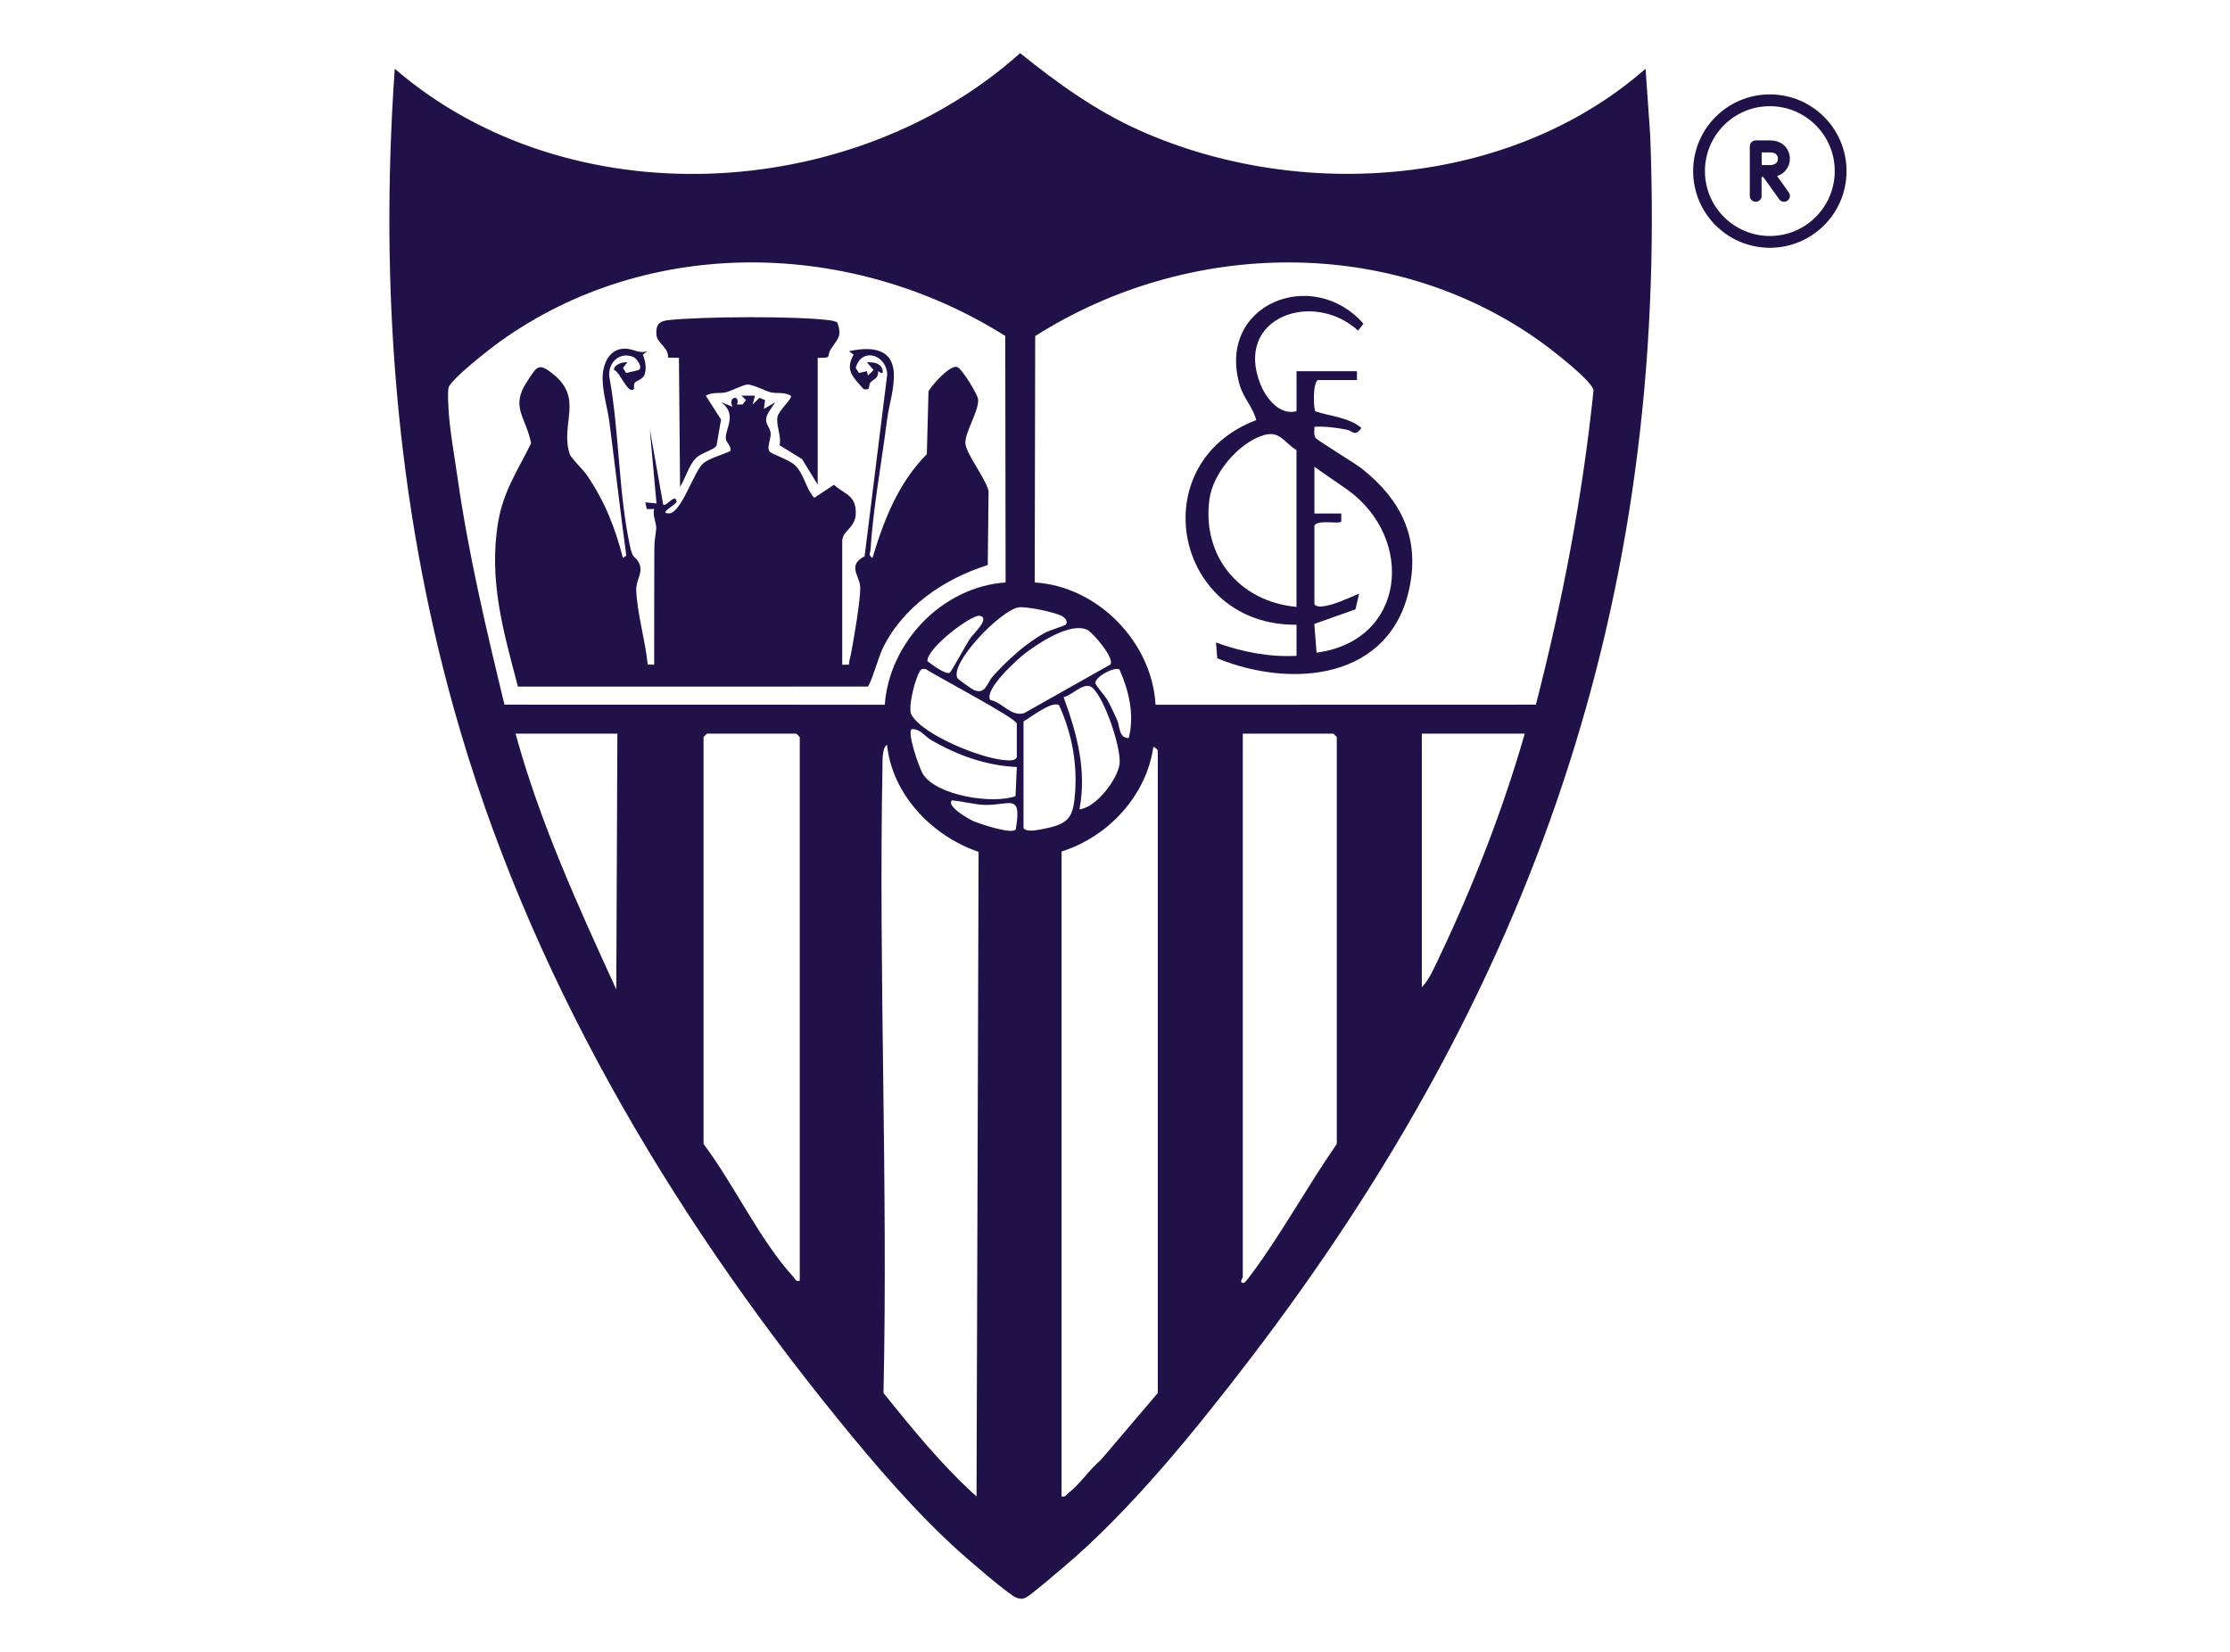<svg width="189" height="140" viewBox="0 0 189 140" fill="none" xmlns="http://www.w3.org/2000/svg">
<g clip-path="url(#clip0_1518_3697)">
<path d="M139.856 11.379L139.467 5.827C128.026 15.857 110.216 17.15 96.572 11.046C92.863 9.385 89.599 7.037 86.462 4.502C72.197 17.28 48.174 18.524 33.457 5.827C32.169 24.126 33.533 42.442 38.481 60.107C44.69 82.279 56.579 102.493 71.015 120.27C74.156 124.137 77.535 128.087 81.243 131.448C81.964 132.1 85.567 135.231 86.168 135.419C86.47 135.513 86.629 135.545 86.93 135.406C87.352 135.21 89.432 133.41 89.972 132.958C95.719 128.161 101.334 121.201 105.901 115.239C129.768 84.075 141.447 50.976 139.856 11.381V11.379ZM90.028 52.227C90.259 52.368 90.53 52.642 90.34 52.934C90.291 53.011 88.943 53.429 88.633 53.595C86.944 54.502 85.472 55.878 84.183 57.276C83.617 57.889 83.566 58.858 82.58 58.499C82.421 58.441 81.197 57.58 81.141 57.467C80.49 56.189 84.769 51.754 86.32 51.477C86.94 51.366 89.483 51.895 90.028 52.227ZM86.178 64.159C86.066 64.517 85.466 64.448 85.161 64.425C83.17 64.278 78.279 62.333 77.253 60.59C76.906 60.002 77.588 57.37 78.002 56.831C78.153 56.636 78.265 56.684 78.48 56.718C79.364 57.31 86.178 60.887 86.178 61.334V64.161V64.159ZM86.178 65.005L86.068 67.478C84.101 68.172 79.415 67.435 78.243 65.635C77.907 65.121 76.862 62.077 77.264 61.803C77.964 61.734 78.381 62.405 78.908 62.712C81.129 64.008 83.572 64.891 86.178 65.005ZM78.601 56.032C78.554 54.911 82.362 52.056 83.045 52.191C83.949 52.37 82.517 53.709 82.305 53.997C81.905 54.538 80.647 56.929 80.49 57.012C80.135 57.199 78.944 56.304 78.603 56.032H78.601ZM52.232 83.855C48.999 76.8 45.752 69.687 43.696 62.18H52.325L52.232 83.855ZM67.782 108.545C67.416 108.629 67.418 108.413 67.247 108.228C64.406 105.133 62.193 100.354 59.627 96.954V62.463L59.911 62.18H67.497L67.782 62.463V108.545ZM42.755 59.721C41.223 53.392 39.717 47.033 38.792 40.572C38.523 38.691 38.069 36.222 37.999 34.388C37.982 33.956 37.937 33.263 38.011 32.877C38.143 32.183 41.602 29.497 42.389 28.936C55.049 19.881 72.214 20.29 85.199 28.474L85.228 49.362C79.851 49.741 75.377 54.438 74.986 59.728L42.755 59.721ZM82.762 126.827C79.832 124.197 77.344 121.118 74.878 118.063C75.271 100.361 74.457 82.622 74.793 64.917C74.8 64.474 74.759 63.36 75.178 63.125C75.624 67.343 78.986 70.85 82.938 72.198L82.764 126.828L82.762 126.827ZM86.09 70.292C85.794 70.748 82.984 69.815 82.442 69.565C82.115 69.414 80.185 68.334 80.678 67.833C81.548 67.902 82.561 68.185 83.418 68.215C85.582 68.293 86.627 67.115 86.09 70.29V70.292ZM83.93 59.327C83.375 58.443 86.227 55.861 86.951 55.318C88.112 54.449 90.78 52.685 92.178 53.398C92.635 53.631 94.467 55.765 94.118 56.315L86.796 60.444C85.662 60.75 85 59.54 83.93 59.327ZM90.145 59.084C90.854 58.946 91.899 57.714 92.567 58.275C93.618 59.157 95.015 63.351 94.892 64.7C94.774 65.989 92.885 68.479 91.488 68.587C92.117 65.252 91.275 62.186 90.145 59.084ZM94.67 60.997C94.422 60.446 94.158 59.875 93.866 59.346C93.661 58.976 92.876 58.124 92.842 57.904C92.762 57.391 94.448 56.471 94.879 56.739C95.675 58.537 96.172 60.612 95.66 62.557C94.805 62.544 94.924 61.556 94.672 60.997H94.67ZM86.746 70.19V61.144C87.34 60.81 89.146 59.38 89.754 59.76C90.814 62.063 91.309 64.634 91.118 67.184C90.959 69.282 90.614 69.815 88.501 70.237C88.029 70.332 87.027 70.567 86.746 70.19ZM98.126 118.063L93.301 123.734C92.341 124.533 91.531 125.792 90.541 126.546C90.35 126.691 90.302 126.909 89.971 126.827V72.169C93.932 70.916 97.158 67.441 97.748 63.311C97.797 63.249 98.126 63.55 98.126 63.594V118.063ZM113.297 96.954C110.716 100.667 108.526 104.741 105.795 108.345C105.719 108.445 105.484 108.726 105.427 108.729C104.96 108.756 105.332 108.286 105.332 108.262V62.18H113.013L113.297 62.463V96.954ZM121.995 81.096C121.593 81.938 121.147 83.018 120.504 83.666V62.18H129.228C127.385 68.603 124.87 75.061 121.995 81.096ZM130.169 59.721L97.936 59.73C97.646 54.43 93.045 49.692 87.695 49.364L87.737 28.481C100.693 20.266 117.889 19.906 130.536 28.936C131.371 29.531 134.967 32.283 135.056 33.084C134.128 42.085 132.422 50.976 130.17 59.723L130.169 59.721Z" fill="#211149"/>
<path d="M115.473 39.756C114.851 39.258 111.619 37.315 111.498 37.111C111.327 36.827 111.407 36.478 111.401 36.171C112.307 36.12 113.214 36.241 114.103 36.407C114.648 36.508 114.835 37.062 115.382 36.265C114.284 35.362 112.785 35.291 111.484 34.865C111.312 34.627 111.257 32.484 111.687 32.213H115.006V31.459H109.886V34.852C108.433 35.234 107.282 33.723 106.813 32.533C104.585 26.879 111.304 24.544 115.103 28.023L115.558 27.435C111.253 22.535 103.121 25.775 105.053 32.586C105.381 33.74 106.21 34.539 106.47 35.604C96.766 39.29 99.538 53.056 109.884 52.947V55.586C107.557 55.706 105.232 55.244 103.058 54.455L103.168 55.795C109.535 58.398 117.898 57.591 119.47 49.752C120.32 45.521 118.727 42.364 115.473 39.758V39.756ZM109.884 51.437C105.069 50.991 101.854 47.172 102.503 42.313C102.797 40.12 104.955 37.539 107.09 36.885C108.467 36.463 108.827 37.504 109.882 38.152V51.439L109.884 51.437ZM111.585 55.312L111.393 52.881L114.881 51.641L115.192 50.306C114.276 50.699 112.998 51.311 112.012 51.403C111.788 51.424 111.401 51.364 111.401 51.155V44.558C111.659 43.981 113.635 44.479 113.679 44.179V43.521H111.401V39.563L114.248 41.541C119.952 45.691 119.141 54.312 111.585 55.314V55.312Z" fill="#211149"/>
<path d="M83.716 47.903L83.786 41.61C83.487 40.453 81.876 38.459 81.82 37.571C81.761 36.667 82.995 34.778 82.899 33.84C82.855 33.417 81.501 31.197 81.116 31.099C80.49 30.939 78.992 32.616 78.694 33.165L78.552 38.489C76.138 40.926 74.91 44.064 73.945 47.291C73.558 47.044 73.761 46.87 73.78 46.58C73.998 43.082 74.738 39.068 75.189 35.524C75.345 34.309 75.84 32.861 75.751 31.559C75.605 29.405 73.63 29.401 71.954 29.765L72.347 30.055C71.573 31.421 72.35 31.996 73.185 32.971C73.869 33.127 73.553 32.661 73.771 32.416C74.034 32.119 74.465 32.087 74.423 31.457C74.444 31.435 74.922 31.896 74.801 31.361C74.664 30.752 73.989 30.677 73.471 30.705L74.038 31.359L73.562 31.832L73.471 31.459L72.798 31.608L72.523 31.184C73.02 29.393 75.132 30.046 75.195 31.736L73.278 47.151C71.74 47.92 72.915 48.857 72.91 49.82C72.904 51.056 72.365 54.127 72.115 55.465C72.06 55.757 71.954 56.036 71.946 56.336H71.381V45.875C71.381 44.852 72.739 44.782 72.506 43.062C72.348 41.901 71.421 41.801 70.689 41.084L69.009 42.194C68.297 41.408 68.163 40.212 67.408 39.458C66.873 38.925 65.365 38.495 65.206 38.246C64.967 37.871 65.379 37.191 65.311 36.657C65.259 36.263 64.907 35.975 64.933 35.524C64.963 35.019 65.462 34.522 65.69 34.098L64.743 34.661L64.842 33.905L64.362 33.717L63.793 34.282L63.983 33.53H62.845L63.224 33.907L62.938 34.281H62.466C62.771 33.404 61.635 33.617 62.085 34.471L61.138 34.096C62.534 35.151 61.425 36.371 61.517 37.194C61.557 37.539 62.024 37.805 61.891 38.233C61.256 38.527 60.118 38.845 59.608 39.264C58.821 39.91 57.742 43.527 56.68 43.512C55.748 43.499 57.391 42.766 57.343 42.483C57.224 41.769 56.441 43.003 56.207 42.762L55.069 36.356L55.64 42.666L54.69 42.575L54.819 43.144L55.449 43.139C55.278 43.657 55.644 44.358 55.618 44.752C55.574 45.414 55.455 45.662 55.455 46.62C55.455 49.858 55.435 53.099 55.445 56.334L54.893 56.321C54.709 54.334 53.989 51.959 53.924 50.011C53.894 49.093 54.599 48.491 54.114 47.623C53.856 47.159 53.639 47.402 53.416 46.384C52.411 41.84 52.494 36.544 51.641 31.925C51.508 30.735 52.523 29.765 53.694 30.262C53.935 30.364 54.533 31.137 54.121 31.365L53.067 31.616L52.801 31.189L53.169 30.703C52.779 30.666 52.033 30.888 52.029 31.359C52.541 31.446 53.184 33.478 53.738 32.961C53.765 32.937 53.681 32.622 53.787 32.456C53.918 32.251 54.501 32.185 54.648 31.697C54.808 31.169 54.679 30.552 54.489 30.049L54.878 29.757C54.125 30.021 53.666 29.518 52.883 29.548C51.565 29.599 51.053 30.96 51.072 32.115C51.091 33.344 51.498 34.642 51.639 35.707C52.136 39.501 52.566 43.308 53.082 47.095L52.794 47.281C52.128 44.694 51.237 42.447 49.725 40.246C49.435 39.824 48.382 38.804 48.28 38.478C47.468 35.913 49.471 33.822 46.915 31.73C45.629 30.679 45.517 31.054 44.673 32.334C43.235 34.512 44.551 35.289 45.016 37.56C43.888 39.852 42.661 41.637 42.224 44.222C41.392 49.153 42.657 53.486 43.897 58.194L73.536 58.188C73.757 58.113 74.493 55.625 74.757 55.067C76.454 51.475 79.965 49.068 83.71 47.892L83.716 47.903Z" fill="#211149"/>
<path d="M56.611 30.308L57.542 30.328L57.637 41.26C58.115 40.515 58.347 39.477 58.982 38.828C59.435 38.368 60.622 38.097 60.734 37.743L61.11 35.556L59.818 33.536C60.351 33.206 61.087 33.363 61.521 33.25C62.009 33.121 62.944 32.618 63.342 32.592C63.774 32.563 64.814 33.114 65.322 33.25C65.751 33.364 66.494 33.206 67.025 33.536C67.203 33.768 65.986 34.784 65.893 35.338C65.766 36.08 66.242 36.942 66.075 37.737L67.973 38.907L69.303 41.073V30.33C70.592 30.334 70.016 30.262 70.397 29.631C70.926 28.755 71.412 28.575 70.973 27.354C70.894 27.241 70.499 27.168 70.332 27.145C67.533 26.777 59.557 26.823 56.689 27.126C55.889 27.211 55.568 27.48 55.631 28.353C55.686 29.12 56.691 29.433 56.615 30.309L56.611 30.308Z" fill="#211149"/>
</g>
<g filter="url(#filter0_d_1518_3697)">
<path d="M150 16.5C153.314 16.5 156 13.814 156 10.5C156 7.186 153.314 4.5 150 4.5C146.686 4.5 144 7.186 144 10.5C144 13.814 146.686 16.5 150 16.5Z" stroke="#211149" stroke-linecap="round" stroke-linejoin="round"/>
<path d="M150 8.65C150.39 8.65 150.619 8.778 150.752 8.925C150.891 9.077 150.95 9.276 150.951 9.45C150.951 9.624 150.891 9.823 150.752 9.975C150.619 10.122 150.39 10.25 150 10.25H149.05V8.65H150Z" stroke="#211149" stroke-width="0.5"/>
<path d="M148.8 12.6V10.5M148.8 10.5V8.4H150C150.9 8.4 151.2 9 151.2 9.45C151.2 9.9 150.9 10.5 150 10.5H149.7M148.8 10.5H149.7M149.7 10.5L151.2 12.6" stroke="#211149" stroke-linecap="round" stroke-linejoin="round"/>
</g>
<defs>
<filter id="filter0_d_1518_3697" x="139.5" y="4" width="21" height="21" filterUnits="userSpaceOnUse" color-interpolation-filters="sRGB">
<feFlood flood-opacity="0" result="BackgroundImageFix"/>
<feColorMatrix in="SourceAlpha" type="matrix" values="0 0 0 0 0 0 0 0 0 0 0 0 0 0 0 0 0 0 127 0" result="hardAlpha"/>
<feOffset dy="4"/>
<feGaussianBlur stdDeviation="2"/>
<feComposite in2="hardAlpha" operator="out"/>
<feColorMatrix type="matrix" values="0 0 0 0 0 0 0 0 0 0 0 0 0 0 0 0 0 0 0.25 0"/>
<feBlend mode="normal" in2="BackgroundImageFix" result="effect1_dropShadow_1518_3697"/>
<feBlend mode="normal" in="SourceGraphic" in2="effect1_dropShadow_1518_3697" result="shape"/>
</filter>
<clipPath id="clip0_1518_3697">
<rect width="107" height="131" fill="white" transform="translate(33 4.5)"/>
</clipPath>
</defs>
</svg>
